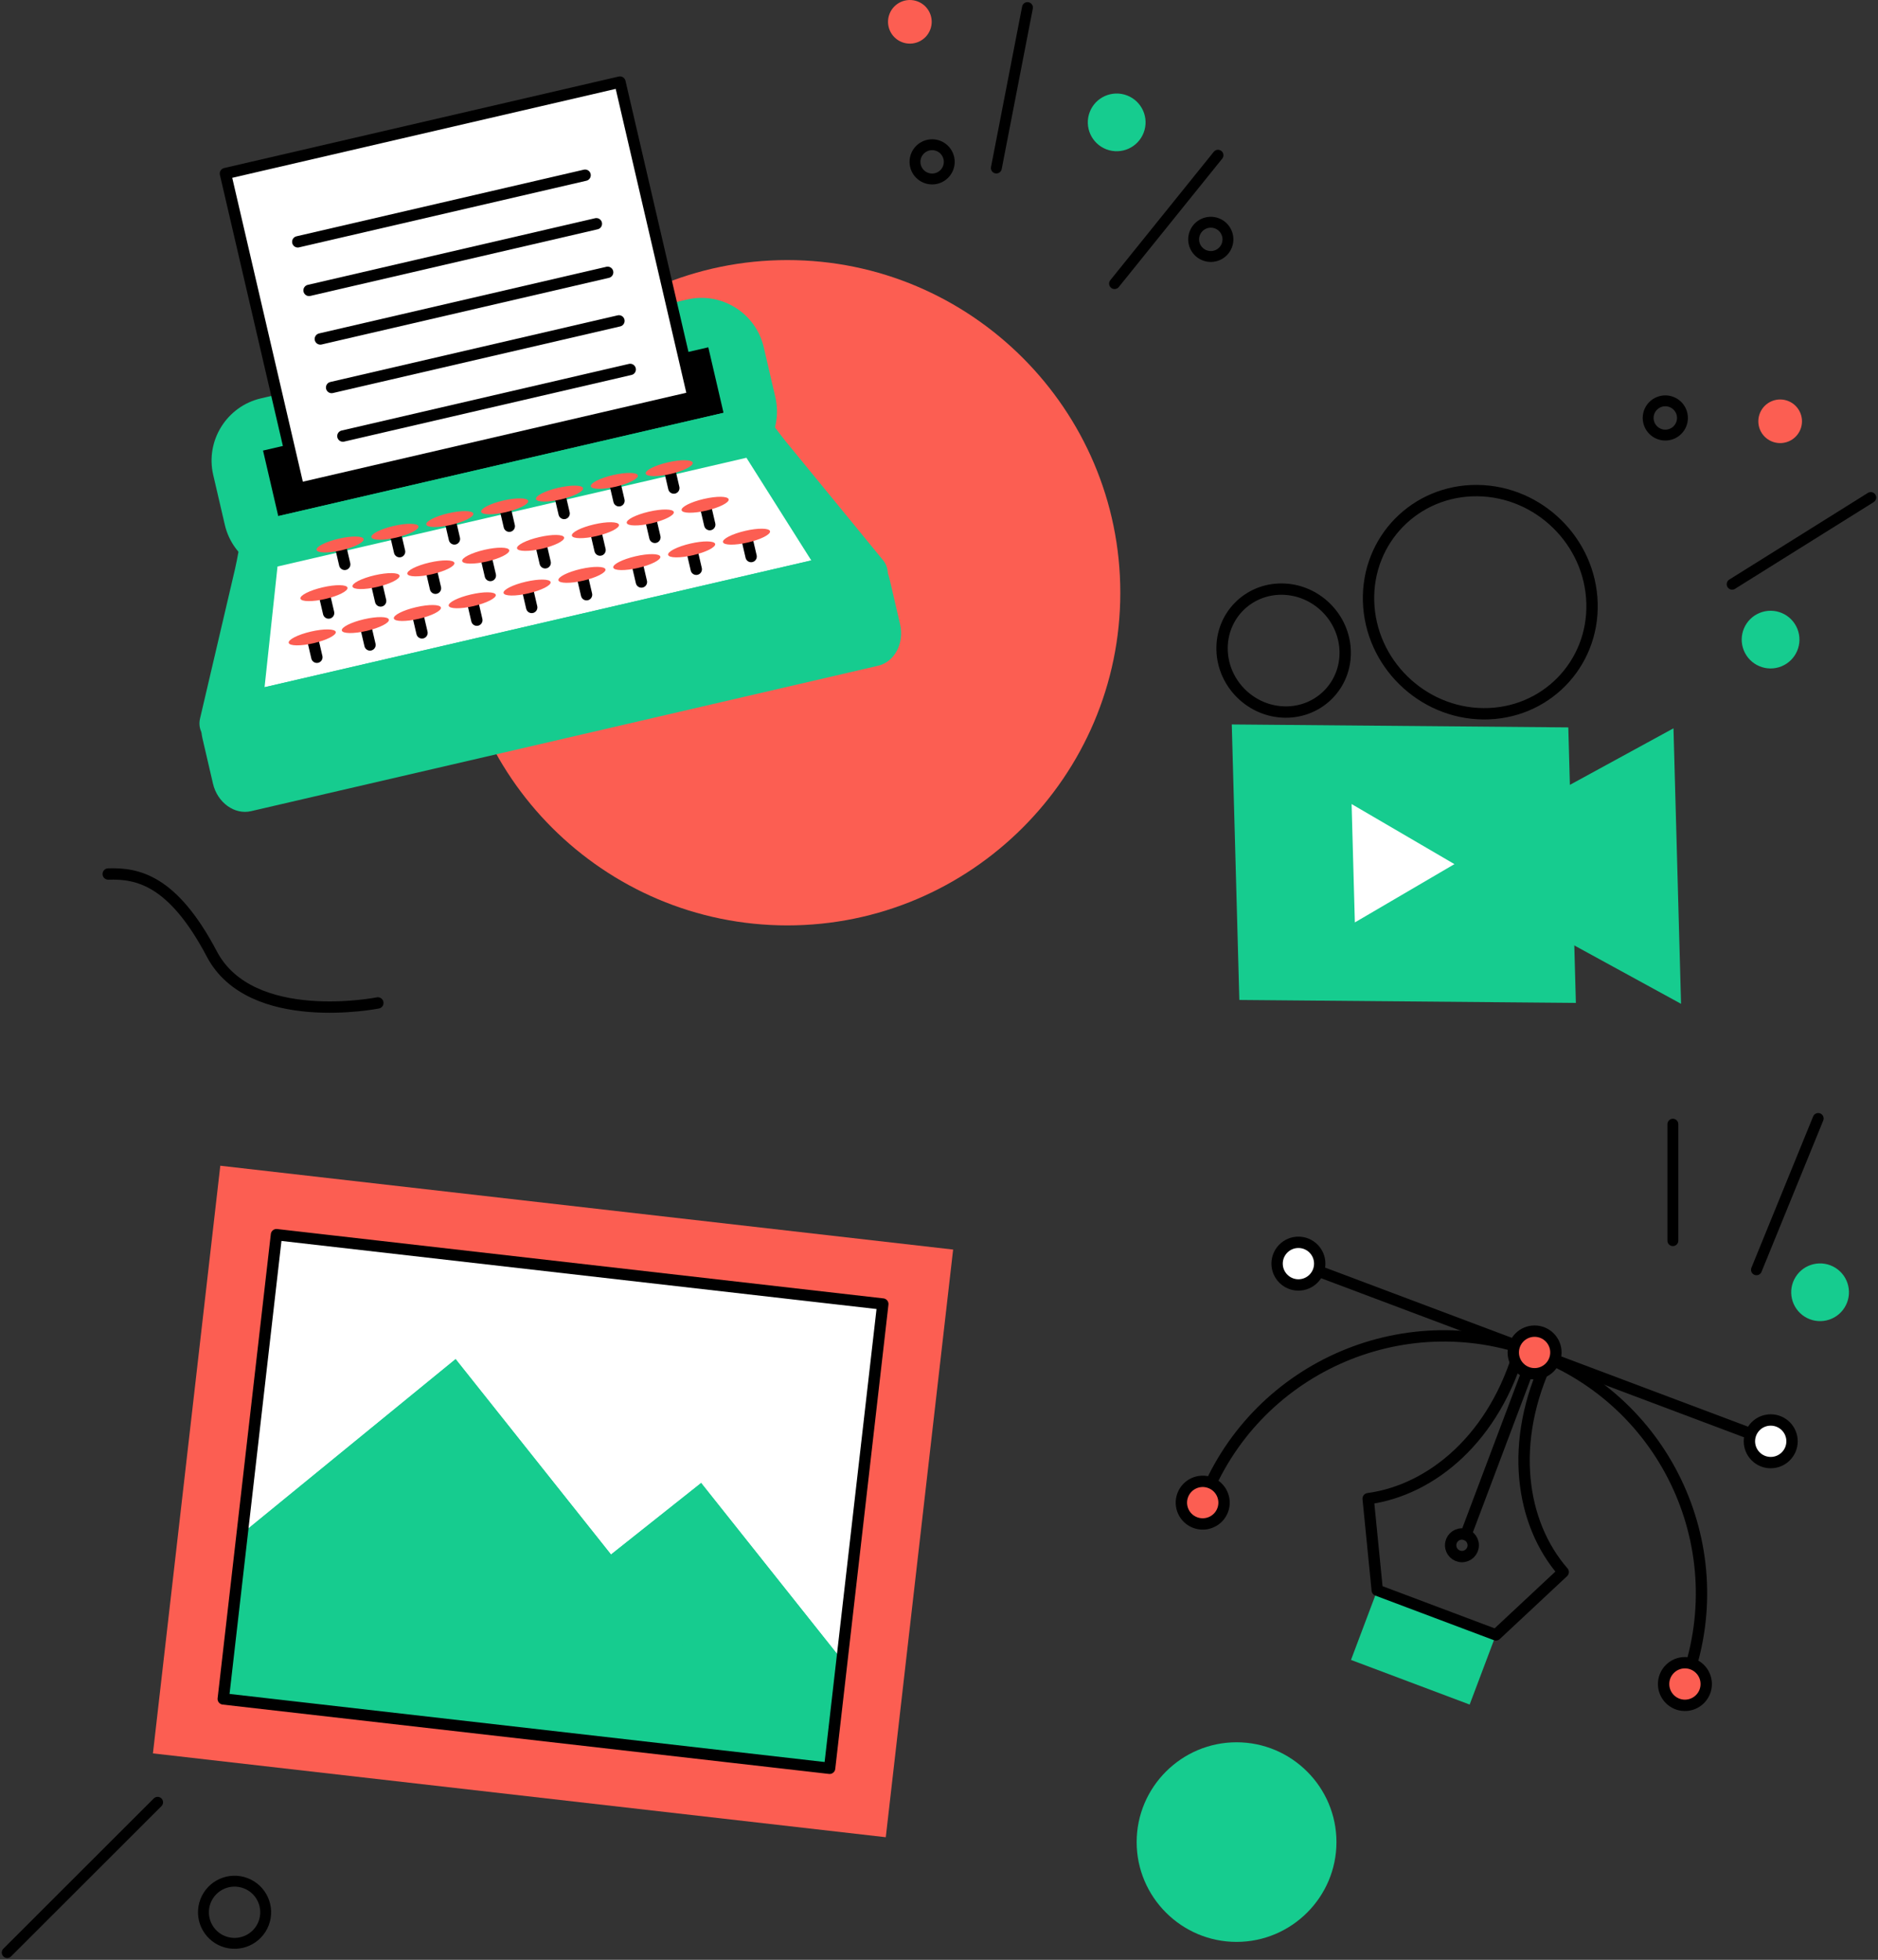 <?xml version="1.0" encoding="utf-8"?>
<!-- Generator: Adobe Illustrator 16.0.0, SVG Export Plug-In . SVG Version: 6.00 Build 0)  -->
<!DOCTYPE svg PUBLIC "-//W3C//DTD SVG 1.1//EN" "http://www.w3.org/Graphics/SVG/1.1/DTD/svg11.dtd">
<svg version="1.1" id="Layer_1" xmlns="http://www.w3.org/2000/svg" xmlns:xlink="http://www.w3.org/1999/xlink" x="0px" y="0px"
	 width="345px" height="360.001px" viewBox="0 0 345 360.001" enable-background="new 0 0 345 360.001" xml:space="preserve">
<rect x="0" y="0" width="345" height="360.001" fill="#333333" stroke="none"/>
<g>
	<defs>
		<rect id="SVGID_1_" y="0.001" width="345" height="360"/>
	</defs>
	<clipPath id="SVGID_2_">
		<use xlink:href="#SVGID_1_"  overflow="visible"/>
	</clipPath>
	<path clip-path="url(#SVGID_2_)" fill-rule="evenodd" clip-rule="evenodd" fill="#FC5E52" d="M144.644,169.992
		c33.688,0,61.163-27.452,61.163-61.109c0-33.656-27.475-61.109-61.163-61.109c-33.686,0-61.164,27.453-61.164,61.109
		C83.48,142.54,110.958,169.992,144.644,169.992"/>
	<polygon clip-path="url(#SVGID_2_)" fill-rule="evenodd" clip-rule="evenodd" fill="#FC5E52" points="175.095,229.539 
		40.469,214.139 28.095,322.09 162.723,337.489 	"/>
	<polygon clip-path="url(#SVGID_2_)" fill-rule="evenodd" clip-rule="evenodd" fill="#FFFFFF" points="162.177,239.545 
		50.789,226.802 41.014,312.084 152.404,324.827 	"/>
	<polygon clip-path="url(#SVGID_2_)" fill-rule="evenodd" clip-rule="evenodd" fill="#16CC8F" points="128.804,272.418 
		79.187,311.805 83.251,316.916 152.404,324.827 154.68,304.958 	"/>
	<polygon clip-path="url(#SVGID_2_)" fill-rule="evenodd" clip-rule="evenodd" fill="#16CC8F" points="83.698,249.665 
		44.497,281.691 41.013,312.084 110.322,320.013 128.296,305.745 	"/>
	<polygon clip-path="url(#SVGID_2_)" fill-rule="evenodd" clip-rule="evenodd" fill="#16CC8F" points="128.804,272.418 
		79.187,311.805 83.251,316.916 152.404,324.827 154.68,304.958 	"/>
	<polygon clip-path="url(#SVGID_2_)" fill-rule="evenodd" clip-rule="evenodd" fill="#16CC8F" points="83.698,249.665 
		44.497,281.691 41.013,312.084 110.322,320.013 128.296,305.745 	"/>
	
		<polygon clip-path="url(#SVGID_2_)" fill="none" stroke="#000000" stroke-width="2.085" stroke-linecap="round" stroke-linejoin="round" stroke-miterlimit="2.613" points="
		162.177,239.545 50.789,226.802 41.014,312.084 152.404,324.827 	"/>
	<path clip-path="url(#SVGID_2_)" fill-rule="evenodd" clip-rule="evenodd" fill="#16CC8F" d="M126.24,55.017L47.932,73.178
		c-6.277,1.454-10.221,7.776-8.765,14.048l2.136,9.188c1.457,6.272,7.785,10.212,14.06,8.755l78.311-18.16
		c6.276-1.456,10.221-7.777,8.762-14.049l-2.135-9.188C138.845,57.501,132.516,53.561,126.24,55.017"/>
	<polygon clip-path="url(#SVGID_2_)" fill-rule="evenodd" clip-rule="evenodd" points="130.119,63.798 48.321,82.767 51.118,94.803 
		132.917,75.835 	"/>
	<path clip-path="url(#SVGID_2_)" fill-rule="evenodd" clip-rule="evenodd" fill="#16CC8F" d="M136.558,74.989L47.477,95.648
		c-3.316,0.768-3.383,4.949-4.296,8.849l-6.438,27.515c-0.912,3.897,4.445,6.821,7.757,6.053l113.43-26.303
		c3.313-0.771,6.835-5.75,4.295-8.85l-17.911-21.868C141.775,77.942,139.874,74.221,136.558,74.989"/>
	<polygon clip-path="url(#SVGID_2_)" fill-rule="evenodd" clip-rule="evenodd" fill="#FFFFFF" points="137.125,84.09 
		50.981,104.065 48.601,126.241 149.038,102.948 	"/>
	
		<line clip-path="url(#SVGID_2_)" fill="none" stroke="#000000" stroke-width="2.085" stroke-linecap="round" stroke-linejoin="round" stroke-miterlimit="2.613" x1="123.186" y1="87.069" x2="123.785" y2="89.651"/>
	<path clip-path="url(#SVGID_2_)" fill-rule="evenodd" clip-rule="evenodd" fill="#FC5E52" d="M122.69,84.932
		c-2.39,0.554-4.212,1.482-4.075,2.071c0.138,0.59,2.182,0.62,4.571,0.066c2.388-0.554,4.21-1.48,4.075-2.07
		C127.124,84.408,125.077,84.378,122.69,84.932"/>
	
		<line clip-path="url(#SVGID_2_)" fill="none" stroke="#000000" stroke-width="2.085" stroke-linecap="round" stroke-linejoin="round" stroke-miterlimit="2.613" x1="113.109" y1="89.406" x2="113.71" y2="91.987"/>
	<path clip-path="url(#SVGID_2_)" fill-rule="evenodd" clip-rule="evenodd" fill="#FC5E52" d="M112.613,87.27
		c-2.387,0.553-4.212,1.479-4.074,2.069c0.137,0.59,2.182,0.62,4.571,0.066c2.385-0.552,4.211-1.48,4.073-2.069
		C117.047,86.745,115,86.715,112.613,87.27"/>
	
		<line clip-path="url(#SVGID_2_)" fill="none" stroke="#000000" stroke-width="2.085" stroke-linecap="round" stroke-linejoin="round" stroke-miterlimit="2.613" x1="103.033" y1="91.744" x2="103.633" y2="94.324"/>
	<path clip-path="url(#SVGID_2_)" fill-rule="evenodd" clip-rule="evenodd" fill="#FC5E52" d="M102.536,89.606
		c-2.387,0.554-4.212,1.48-4.074,2.07c0.136,0.591,2.182,0.619,4.571,0.067c2.387-0.555,4.212-1.48,4.075-2.073
		C106.97,89.082,104.923,89.052,102.536,89.606"/>
	
		<line clip-path="url(#SVGID_2_)" fill="none" stroke="#000000" stroke-width="2.085" stroke-linecap="round" stroke-linejoin="round" stroke-miterlimit="2.613" x1="92.957" y1="94.079" x2="93.557" y2="96.661"/>
	<path clip-path="url(#SVGID_2_)" fill-rule="evenodd" clip-rule="evenodd" fill="#FC5E52" d="M92.46,91.942
		c-2.388,0.555-4.211,1.48-4.076,2.072c0.138,0.59,2.183,0.619,4.573,0.064c2.386-0.553,4.209-1.479,4.074-2.069
		C96.893,91.417,94.846,91.39,92.46,91.942"/>
	
		<line clip-path="url(#SVGID_2_)" fill="none" stroke="#000000" stroke-width="2.085" stroke-linecap="round" stroke-linejoin="round" stroke-miterlimit="2.613" x1="82.879" y1="96.416" x2="83.479" y2="98.998"/>
	<path clip-path="url(#SVGID_2_)" fill-rule="evenodd" clip-rule="evenodd" fill="#FC5E52" d="M82.382,94.28
		c-2.387,0.554-4.212,1.479-4.074,2.07c0.137,0.591,2.184,0.62,4.571,0.066c2.387-0.554,4.212-1.479,4.074-2.07
		C86.816,93.755,84.769,93.726,82.382,94.28"/>
	
		<line clip-path="url(#SVGID_2_)" fill="none" stroke="#000000" stroke-width="2.085" stroke-linecap="round" stroke-linejoin="round" stroke-miterlimit="2.613" x1="72.802" y1="98.754" x2="73.403" y2="101.337"/>
	<path clip-path="url(#SVGID_2_)" fill-rule="evenodd" clip-rule="evenodd" fill="#FC5E52" d="M72.306,96.616
		c-2.387,0.555-4.212,1.481-4.075,2.07c0.137,0.593,2.184,0.621,4.572,0.067c2.386-0.554,4.21-1.481,4.072-2.071
		C76.739,96.092,74.693,96.063,72.306,96.616"/>
	
		<line clip-path="url(#SVGID_2_)" fill="none" stroke="#000000" stroke-width="2.085" stroke-linecap="round" stroke-linejoin="round" stroke-miterlimit="2.613" x1="62.726" y1="101.092" x2="63.327" y2="103.672"/>
	<path clip-path="url(#SVGID_2_)" fill-rule="evenodd" clip-rule="evenodd" fill="#FC5E52" d="M62.23,98.953
		c-2.388,0.554-4.213,1.479-4.076,2.07c0.138,0.592,2.183,0.621,4.572,0.067c2.387-0.554,4.21-1.479,4.075-2.072
		C66.663,98.428,64.617,98.399,62.23,98.953"/>
	
		<line clip-path="url(#SVGID_2_)" fill="none" stroke="#000000" stroke-width="2.085" stroke-linecap="round" stroke-linejoin="round" stroke-miterlimit="2.613" x1="129.784" y1="93.791" x2="130.385" y2="96.373"/>
	<path clip-path="url(#SVGID_2_)" fill-rule="evenodd" clip-rule="evenodd" fill="#FC5E52" d="M129.288,91.655
		c-2.387,0.553-4.212,1.48-4.074,2.069c0.135,0.591,2.182,0.62,4.571,0.066c2.387-0.553,4.21-1.48,4.073-2.069
		C133.721,91.13,131.675,91.1,129.288,91.655"/>
	
		<line clip-path="url(#SVGID_2_)" fill="none" stroke="#000000" stroke-width="2.085" stroke-linecap="round" stroke-linejoin="round" stroke-miterlimit="2.613" x1="119.708" y1="96.129" x2="120.309" y2="98.71"/>
	<path clip-path="url(#SVGID_2_)" fill-rule="evenodd" clip-rule="evenodd" fill="#FC5E52" d="M119.212,93.991
		c-2.388,0.554-4.212,1.479-4.076,2.07c0.137,0.591,2.183,0.619,4.572,0.067c2.387-0.555,4.209-1.481,4.074-2.071
		C123.645,93.467,121.598,93.437,119.212,93.991"/>
	
		<line clip-path="url(#SVGID_2_)" fill="none" stroke="#000000" stroke-width="2.085" stroke-linecap="round" stroke-linejoin="round" stroke-miterlimit="2.613" x1="109.63" y1="98.465" x2="110.231" y2="101.046"/>
	<path clip-path="url(#SVGID_2_)" fill-rule="evenodd" clip-rule="evenodd" fill="#FC5E52" d="M109.134,96.328
		c-2.387,0.553-4.211,1.479-4.075,2.071c0.137,0.59,2.185,0.62,4.571,0.066c2.386-0.555,4.211-1.48,4.074-2.07
		C113.568,95.804,111.521,95.774,109.134,96.328"/>
	
		<line clip-path="url(#SVGID_2_)" fill="none" stroke="#000000" stroke-width="2.085" stroke-linecap="round" stroke-linejoin="round" stroke-miterlimit="2.613" x1="99.554" y1="100.801" x2="100.154" y2="103.383"/>
	<path clip-path="url(#SVGID_2_)" fill-rule="evenodd" clip-rule="evenodd" fill="#FC5E52" d="M99.058,98.666
		c-2.387,0.551-4.212,1.479-4.075,2.069c0.137,0.59,2.183,0.62,4.571,0.065c2.386-0.554,4.212-1.479,4.074-2.07
		C103.491,98.142,101.444,98.111,99.058,98.666"/>
	
		<line clip-path="url(#SVGID_2_)" fill="none" stroke="#000000" stroke-width="2.085" stroke-linecap="round" stroke-linejoin="round" stroke-miterlimit="2.613" x1="89.478" y1="103.137" x2="90.079" y2="105.719"/>
	<path clip-path="url(#SVGID_2_)" fill-rule="evenodd" clip-rule="evenodd" fill="#FC5E52" d="M88.981,101.001
		c-2.387,0.555-4.212,1.48-4.076,2.07c0.137,0.593,2.185,0.621,4.573,0.066c2.386-0.552,4.209-1.479,4.072-2.07
		C93.415,100.477,91.369,100.448,88.981,101.001"/>
	
		<line clip-path="url(#SVGID_2_)" fill="none" stroke="#000000" stroke-width="2.085" stroke-linecap="round" stroke-linejoin="round" stroke-miterlimit="2.613" x1="79.4" y1="105.475" x2="80" y2="108.057"/>
	<path clip-path="url(#SVGID_2_)" fill-rule="evenodd" clip-rule="evenodd" fill="#FC5E52" d="M78.903,103.338
		c-2.386,0.555-4.21,1.48-4.073,2.072c0.137,0.59,2.184,0.62,4.57,0.065c2.388-0.553,4.212-1.479,4.075-2.071
		C83.338,102.813,81.291,102.784,78.903,103.338"/>
	
		<line clip-path="url(#SVGID_2_)" fill="none" stroke="#000000" stroke-width="2.085" stroke-linecap="round" stroke-linejoin="round" stroke-miterlimit="2.613" x1="69.323" y1="107.812" x2="69.924" y2="110.394"/>
	<path clip-path="url(#SVGID_2_)" fill-rule="evenodd" clip-rule="evenodd" fill="#FC5E52" d="M68.827,105.674
		c-2.387,0.555-4.212,1.482-4.074,2.071c0.136,0.591,2.184,0.62,4.571,0.066c2.387-0.554,4.21-1.48,4.074-2.07
		C73.26,105.15,71.214,105.122,68.827,105.674"/>
	
		<line clip-path="url(#SVGID_2_)" fill="none" stroke="#000000" stroke-width="2.085" stroke-linecap="round" stroke-linejoin="round" stroke-miterlimit="2.613" x1="59.767" y1="110.028" x2="60.368" y2="112.61"/>
	<path clip-path="url(#SVGID_2_)" fill-rule="evenodd" clip-rule="evenodd" fill="#FC5E52" d="M59.271,107.892
		c-2.387,0.552-4.213,1.48-4.075,2.069c0.136,0.59,2.184,0.62,4.571,0.066c2.386-0.553,4.209-1.48,4.074-2.07
		C63.704,107.368,61.658,107.337,59.271,107.892"/>
	
		<line clip-path="url(#SVGID_2_)" fill="none" stroke="#000000" stroke-width="2.085" stroke-linecap="round" stroke-linejoin="round" stroke-miterlimit="2.613" x1="137.384" y1="99.652" x2="137.984" y2="102.234"/>
	<path clip-path="url(#SVGID_2_)" fill-rule="evenodd" clip-rule="evenodd" fill="#FC5E52" d="M136.888,97.516
		c-2.387,0.555-4.212,1.48-4.074,2.07c0.137,0.591,2.184,0.621,4.571,0.066c2.387-0.552,4.211-1.48,4.074-2.07
		C141.322,96.992,139.274,96.963,136.888,97.516"/>
	
		<line clip-path="url(#SVGID_2_)" fill="none" stroke="#000000" stroke-width="2.085" stroke-linecap="round" stroke-linejoin="round" stroke-miterlimit="2.613" x1="127.309" y1="101.99" x2="127.908" y2="104.572"/>
	<path clip-path="url(#SVGID_2_)" fill-rule="evenodd" clip-rule="evenodd" fill="#FC5E52" d="M126.812,99.853
		c-2.387,0.555-4.212,1.48-4.074,2.069c0.136,0.593,2.185,0.62,4.571,0.067c2.387-0.553,4.212-1.48,4.072-2.071
		C131.245,99.329,129.198,99.299,126.812,99.853"/>
	
		<line clip-path="url(#SVGID_2_)" fill="none" stroke="#000000" stroke-width="2.085" stroke-linecap="round" stroke-linejoin="round" stroke-miterlimit="2.613" x1="117.23" y1="104.327" x2="117.831" y2="106.909"/>
	<path clip-path="url(#SVGID_2_)" fill-rule="evenodd" clip-rule="evenodd" fill="#FC5E52" d="M116.734,102.189
		c-2.387,0.554-4.21,1.48-4.075,2.071c0.138,0.59,2.184,0.619,4.572,0.066c2.388-0.554,4.212-1.481,4.075-2.07
		C121.168,101.665,119.122,101.637,116.734,102.189"/>
	
		<line clip-path="url(#SVGID_2_)" fill="none" stroke="#000000" stroke-width="2.085" stroke-linecap="round" stroke-linejoin="round" stroke-miterlimit="2.613" x1="107.154" y1="106.664" x2="107.754" y2="109.245"/>
	<path clip-path="url(#SVGID_2_)" fill-rule="evenodd" clip-rule="evenodd" fill="#FC5E52" d="M106.657,104.527
		c-2.386,0.552-4.212,1.48-4.075,2.07c0.139,0.59,2.185,0.619,4.572,0.066c2.387-0.555,4.212-1.48,4.075-2.07
		C111.092,104.003,109.044,103.974,106.657,104.527"/>
	
		<line clip-path="url(#SVGID_2_)" fill="none" stroke="#000000" stroke-width="2.085" stroke-linecap="round" stroke-linejoin="round" stroke-miterlimit="2.613" x1="97.078" y1="109" x2="97.678" y2="111.582"/>
	<path clip-path="url(#SVGID_2_)" fill-rule="evenodd" clip-rule="evenodd" fill="#FC5E52" d="M96.581,106.864
		c-2.387,0.553-4.212,1.479-4.074,2.069c0.137,0.592,2.185,0.619,4.572,0.066c2.387-0.554,4.211-1.481,4.073-2.07
		C101.014,106.34,98.968,106.309,96.581,106.864"/>
	
		<line clip-path="url(#SVGID_2_)" fill="none" stroke="#000000" stroke-width="2.085" stroke-linecap="round" stroke-linejoin="round" stroke-miterlimit="2.613" x1="87" y1="111.338" x2="87.599" y2="113.92"/>
	<path clip-path="url(#SVGID_2_)" fill-rule="evenodd" clip-rule="evenodd" fill="#FC5E52" d="M86.505,109.201
		c-2.39,0.554-4.212,1.479-4.076,2.071c0.138,0.59,2.183,0.619,4.571,0.066c2.388-0.555,4.21-1.48,4.076-2.071
		C90.939,108.676,88.892,108.646,86.505,109.201"/>
	
		<line clip-path="url(#SVGID_2_)" fill="none" stroke="#000000" stroke-width="2.085" stroke-linecap="round" stroke-linejoin="round" stroke-miterlimit="2.613" x1="76.924" y1="113.675" x2="77.524" y2="116.256"/>
	<path clip-path="url(#SVGID_2_)" fill-rule="evenodd" clip-rule="evenodd" fill="#FC5E52" d="M76.427,111.538
		c-2.387,0.553-4.212,1.481-4.075,2.07c0.138,0.59,2.183,0.62,4.572,0.066c2.385-0.554,4.212-1.479,4.072-2.069
		C80.862,111.013,78.813,110.984,76.427,111.538"/>
	
		<line clip-path="url(#SVGID_2_)" fill="none" stroke="#000000" stroke-width="2.085" stroke-linecap="round" stroke-linejoin="round" stroke-miterlimit="2.613" x1="67.367" y1="115.89" x2="67.968" y2="118.472"/>
	<path clip-path="url(#SVGID_2_)" fill-rule="evenodd" clip-rule="evenodd" fill="#FC5E52" d="M66.871,113.753
		c-2.388,0.554-4.212,1.48-4.075,2.071c0.135,0.59,2.183,0.619,4.571,0.064c2.387-0.552,4.212-1.481,4.072-2.069
		C71.304,113.229,69.257,113.2,66.871,113.753"/>
	
		<line clip-path="url(#SVGID_2_)" fill="none" stroke="#000000" stroke-width="2.085" stroke-linecap="round" stroke-linejoin="round" stroke-miterlimit="2.613" x1="57.609" y1="118.154" x2="58.209" y2="120.734"/>
	<path clip-path="url(#SVGID_2_)" fill-rule="evenodd" clip-rule="evenodd" fill="#FC5E52" d="M57.112,116.017
		c-2.387,0.555-4.211,1.479-4.075,2.071c0.137,0.59,2.185,0.619,4.572,0.066s4.212-1.482,4.074-2.071
		C61.546,115.492,59.499,115.463,57.112,116.017"/>
	<path clip-path="url(#SVGID_2_)" fill-rule="evenodd" clip-rule="evenodd" fill="#16CC8F" d="M156.413,101.238L41.225,127.95
		c-3.035,0.704-4.856,4.134-4.045,7.626l1.944,8.369c0.812,3.49,3.958,5.768,6.992,5.063l115.188-26.711
		c3.035-0.704,4.855-4.134,4.045-7.624l-1.944-8.372C162.594,102.813,159.448,100.533,156.413,101.238"/>
	<polygon clip-path="url(#SVGID_2_)" fill-rule="evenodd" clip-rule="evenodd" fill="#FFFFFF" points="113.889,15.078 
		41.412,31.885 54.854,89.736 127.329,72.928 	"/>
	
		<polygon clip-path="url(#SVGID_2_)" fill="none" stroke="#000000" stroke-width="2.085" stroke-linecap="round" stroke-linejoin="round" stroke-miterlimit="2.613" points="
		113.889,15.078 41.412,31.885 54.854,89.736 127.329,72.928 	"/>
	
		<line clip-path="url(#SVGID_2_)" fill="none" stroke="#000000" stroke-width="2.085" stroke-linecap="round" stroke-linejoin="round" stroke-miterlimit="2.613" x1="107.485" y1="32.186" x2="54.703" y2="44.424"/>
	
		<line clip-path="url(#SVGID_2_)" fill="none" stroke="#000000" stroke-width="2.085" stroke-linecap="round" stroke-linejoin="round" stroke-miterlimit="2.613" x1="109.557" y1="41.104" x2="56.775" y2="53.344"/>
	
		<line clip-path="url(#SVGID_2_)" fill="none" stroke="#000000" stroke-width="2.085" stroke-linecap="round" stroke-linejoin="round" stroke-miterlimit="2.613" x1="111.629" y1="50.024" x2="58.848" y2="62.266"/>
	
		<line clip-path="url(#SVGID_2_)" fill="none" stroke="#000000" stroke-width="2.085" stroke-linecap="round" stroke-linejoin="round" stroke-miterlimit="2.613" x1="113.701" y1="58.945" x2="60.92" y2="71.184"/>
	
		<line clip-path="url(#SVGID_2_)" fill="none" stroke="#000000" stroke-width="2.085" stroke-linecap="round" stroke-linejoin="round" stroke-miterlimit="2.613" x1="115.773" y1="67.863" x2="62.992" y2="80.103"/>
	
		<line clip-path="url(#SVGID_2_)" fill="none" stroke="#000000" stroke-width="2.085" stroke-linecap="round" stroke-linejoin="round" stroke-miterlimit="2.613" x1="238.529" y1="232.123" x2="325.294" y2="264.757"/>
	<polygon clip-path="url(#SVGID_2_)" fill-rule="evenodd" clip-rule="evenodd" fill="#16CC8F" points="253.008,292.121 
		274.808,300.319 269.985,313.12 248.186,304.92 	"/>
	
		<path clip-path="url(#SVGID_2_)" fill="none" stroke="#000000" stroke-width="2.085" stroke-linecap="round" stroke-linejoin="round" stroke-miterlimit="2.613" d="
		M279.295,247.452c1.746,0.658,3.491,1.313,5.237,1.972c-7.465,15.464-5.162,30.405,2.635,39.352
		c-4.12,3.849-8.24,7.697-12.357,11.545c-4.764-1.791-6.141-2.308-10.902-4.1c-4.76-1.79-6.141-2.309-10.899-4.101
		c-0.555-5.607-1.114-11.213-1.67-16.82C263.104,273.712,274.698,263.998,279.295,247.452z"/>
	
		<circle clip-path="url(#SVGID_2_)" fill="none" stroke="#000000" stroke-width="2.085" stroke-linecap="round" stroke-linejoin="round" stroke-miterlimit="2.613" cx="268.567" cy="283.858" r="2.075"/>
	
		<line clip-path="url(#SVGID_2_)" fill="none" stroke="#000000" stroke-width="2.085" stroke-linecap="round" stroke-linejoin="round" stroke-miterlimit="2.613" x1="281.912" y1="248.437" x2="269.298" y2="281.916"/>
	
		<path clip-path="url(#SVGID_2_)" fill="none" stroke="#000000" stroke-width="2.085" stroke-linecap="round" stroke-linejoin="round" stroke-miterlimit="2.613" d="
		M220.945,276.029c9.21-24.438,36.506-36.792,60.967-27.593c24.462,9.202,36.826,36.472,27.617,60.911"/>
	<path clip-path="url(#SVGID_2_)" fill-rule="evenodd" clip-rule="evenodd" fill="#FC5E52" d="M222.326,272.367
		c2.025,0.76,3.05,3.019,2.289,5.041c-0.764,2.023-3.024,3.047-5.049,2.284c-2.025-0.761-3.052-3.019-2.287-5.042
		C218.043,272.627,220.303,271.604,222.326,272.367"/>
	
		<path clip-path="url(#SVGID_2_)" fill="none" stroke="#000000" stroke-width="2.085" stroke-linecap="round" stroke-linejoin="round" stroke-miterlimit="2.613" d="
		M222.326,272.367c2.025,0.76,3.05,3.019,2.289,5.041c-0.764,2.023-3.024,3.047-5.049,2.284c-2.025-0.761-3.052-3.019-2.287-5.042
		C218.043,272.627,220.303,271.604,222.326,272.367z"/>
	<path clip-path="url(#SVGID_2_)" fill-rule="evenodd" clip-rule="evenodd" fill="#FC5E52" d="M310.909,305.685
		c2.027,0.761,3.049,3.02,2.287,5.042c-0.763,2.024-3.021,3.046-5.048,2.285c-2.024-0.762-3.048-3.021-2.286-5.044
		C306.624,305.945,308.884,304.922,310.909,305.685"/>
	
		<circle clip-path="url(#SVGID_2_)" fill="none" stroke="#000000" stroke-width="2.085" stroke-linecap="round" stroke-linejoin="round" stroke-miterlimit="2.613" cx="309.529" cy="309.348" r="3.915"/>
	<path clip-path="url(#SVGID_2_)" fill-rule="evenodd" clip-rule="evenodd" fill="#FC5E52" d="M283.293,244.773
		c2.025,0.763,3.049,3.02,2.286,5.045c-0.761,2.023-3.022,3.044-5.047,2.283c-2.026-0.761-3.049-3.02-2.287-5.044
		C279.007,245.035,281.269,244.012,283.293,244.773"/>
	
		<circle clip-path="url(#SVGID_2_)" fill="none" stroke="#000000" stroke-width="2.085" stroke-linecap="round" stroke-linejoin="round" stroke-miterlimit="2.613" cx="281.913" cy="248.438" r="3.915"/>
	<path clip-path="url(#SVGID_2_)" fill-rule="evenodd" clip-rule="evenodd" fill="#FFFFFF" d="M239.908,228.459
		c2.027,0.763,3.049,3.019,2.287,5.044c-0.763,2.022-3.021,3.046-5.049,2.283c-2.023-0.761-3.047-3.019-2.285-5.043
		C235.624,228.72,237.883,227.698,239.908,228.459"/>
	
		<circle clip-path="url(#SVGID_2_)" fill="none" stroke="#000000" stroke-width="2.085" stroke-linecap="round" stroke-linejoin="round" stroke-miterlimit="2.613" cx="238.527" cy="232.123" r="3.915"/>
	<path clip-path="url(#SVGID_2_)" fill-rule="evenodd" clip-rule="evenodd" fill="#FFFFFF" d="M326.673,261.094
		c2.026,0.762,3.051,3.019,2.287,5.042c-0.764,2.024-3.021,3.046-5.046,2.285c-2.025-0.761-3.052-3.02-2.288-5.042
		C322.39,261.354,324.647,260.333,326.673,261.094"/>
	
		<circle clip-path="url(#SVGID_2_)" fill="none" stroke="#000000" stroke-width="2.085" stroke-linecap="round" stroke-linejoin="round" stroke-miterlimit="2.613" cx="325.293" cy="264.757" r="3.915"/>
	<polygon clip-path="url(#SVGID_2_)" fill-rule="evenodd" clip-rule="evenodd" fill="#16CC8F" points="226.285,133.079 
		288.106,133.619 289.498,184.229 227.674,183.688 	"/>
	<polygon clip-path="url(#SVGID_2_)" fill-rule="evenodd" clip-rule="evenodd" fill="#16CC8F" points="284.071,146.538 
		307.429,133.787 308.819,184.397 284.75,171.233 	"/>
	
		<path clip-path="url(#SVGID_2_)" fill="none" stroke="#000000" stroke-width="2.085" stroke-linecap="round" stroke-linejoin="round" stroke-miterlimit="2.613" d="
		M235.5,108.214c6.246,0.056,11.445,5.158,11.618,11.393c0.171,6.236-4.754,11.25-10.998,11.194
		c-6.243-0.054-11.446-5.154-11.617-11.392C224.331,113.171,229.256,108.16,235.5,108.214z"/>
	
		<path clip-path="url(#SVGID_2_)" fill="none" stroke="#000000" stroke-width="2.085" stroke-linecap="round" stroke-linejoin="round" stroke-miterlimit="2.613" d="
		M271.376,90.12c11.336,0.098,20.778,9.357,21.087,20.677c0.312,11.322-8.628,20.42-19.961,20.322
		c-11.334-0.098-20.777-9.358-21.088-20.679C251.102,99.12,260.042,90.02,271.376,90.12z"/>
	<polygon clip-path="url(#SVGID_2_)" fill-rule="evenodd" clip-rule="evenodd" fill="#FFFFFF" points="267.187,158.736 
		248.895,169.447 248.298,147.701 	"/>
	<path clip-path="url(#SVGID_2_)" fill-rule="evenodd" clip-rule="evenodd" fill="#16CC8F" d="M227.163,356.716
		c10.106,0,18.352-8.235,18.352-18.335s-8.245-18.333-18.352-18.333c-10.107,0-18.352,8.233-18.352,18.333
		S217.056,356.716,227.163,356.716"/>
	
		<path clip-path="url(#SVGID_2_)" fill="none" stroke="#000000" stroke-width="2.085" stroke-linecap="round" stroke-linejoin="round" stroke-miterlimit="2.613" d="
		M69.413,184.232c0,0-23.313,4.655-30.498-8.986c-7.186-13.643-13.68-14.865-19.035-14.693"/>
	
		<circle clip-path="url(#SVGID_2_)" fill="none" stroke="#000000" stroke-width="2" stroke-linecap="round" stroke-linejoin="round" stroke-miterlimit="2.613" cx="171.237" cy="29.732" r="3.147"/>
	
		<path clip-path="url(#SVGID_2_)" fill="none" stroke="#000000" stroke-width="2" stroke-linecap="round" stroke-linejoin="round" stroke-miterlimit="2.613" d="
		M223.56,41.034c1.622,0.622,2.435,2.443,1.812,4.065c-0.624,1.623-2.446,2.434-4.068,1.81c-1.625-0.623-2.438-2.442-1.814-4.065
		C220.112,41.223,221.935,40.411,223.56,41.034z"/>
	
		<line clip-path="url(#SVGID_2_)" fill="none" stroke="#000000" stroke-width="2" stroke-linecap="round" stroke-linejoin="round" stroke-miterlimit="2.613" x1="183.037" y1="30.864" x2="188.752" y2="1.393"/>
	
		<line clip-path="url(#SVGID_2_)" fill="none" stroke="#000000" stroke-width="2" stroke-linecap="round" stroke-linejoin="round" stroke-miterlimit="2.613" x1="204.749" y1="52.097" x2="223.753" y2="28.514"/>
	<path clip-path="url(#SVGID_2_)" fill-rule="evenodd" clip-rule="evenodd" fill="#16CC8F" d="M207.045,17.532
		c2.734,1.049,4.102,4.113,3.051,6.846c-1.048,2.732-4.117,4.1-6.853,3.051c-2.735-1.05-4.101-4.115-3.053-6.848
		C201.241,17.847,204.311,16.484,207.045,17.532"/>
	<path clip-path="url(#SVGID_2_)" fill-rule="evenodd" clip-rule="evenodd" fill="#FC5E52" d="M168.585,0.268
		c2.068,0.792,3.101,3.108,2.307,5.174c-0.794,2.068-3.114,3.099-5.182,2.307c-2.067-0.793-3.101-3.11-2.308-5.177
		C164.196,0.506,166.516-0.526,168.585,0.268"/>
	
		<path clip-path="url(#SVGID_2_)" fill="none" stroke="#000000" stroke-width="2" stroke-linecap="round" stroke-linejoin="round" stroke-miterlimit="2.613" d="
		M308.848,75.6c0.651,1.611-0.129,3.445-1.74,4.096c-1.612,0.652-3.449-0.128-4.1-1.739c-0.653-1.612,0.125-3.445,1.739-4.095
		C306.358,73.208,308.195,73.986,308.848,75.6z"/>
	
		<line clip-path="url(#SVGID_2_)" fill="none" stroke="#000000" stroke-width="2" stroke-linecap="round" stroke-linejoin="round" stroke-miterlimit="2.613" x1="318.205" y1="107.317" x2="343.673" y2="91.394"/>
	<path clip-path="url(#SVGID_2_)" fill-rule="evenodd" clip-rule="evenodd" fill="#16CC8F" d="M330.184,115.507
		c1.098,2.714-0.214,5.802-2.93,6.9c-2.718,1.096-5.808-0.215-6.905-2.928c-1.099-2.715,0.214-5.804,2.931-6.9
		C325.993,111.482,329.086,112.792,330.184,115.507"/>
	<path clip-path="url(#SVGID_2_)" fill-rule="evenodd" clip-rule="evenodd" fill="#FC5E52" d="M330.744,75.889
		c0.83,2.053-0.161,4.387-2.216,5.216c-2.053,0.829-4.391-0.162-5.222-2.212c-0.828-2.051,0.164-4.389,2.217-5.219
		C327.577,72.845,329.916,73.836,330.744,75.889"/>
	
		<path clip-path="url(#SVGID_2_)" fill="none" stroke="#000000" stroke-width="2" stroke-linecap="round" stroke-linejoin="round" stroke-miterlimit="2.613" d="
		M45.139,345.941c2.948,1.13,4.42,4.434,3.29,7.379c-1.133,2.944-4.44,4.416-7.387,3.285c-2.948-1.129-4.42-4.434-3.287-7.379
		C38.886,346.282,42.19,344.811,45.139,345.941z"/>
	
		<line clip-path="url(#SVGID_2_)" fill="none" stroke="#000000" stroke-width="2" stroke-linecap="round" stroke-linejoin="round" stroke-miterlimit="2.613" x1="28.954" y1="331.073" x2="1.324" y2="358.677"/>
	
		<line clip-path="url(#SVGID_2_)" fill="none" stroke="#000000" stroke-width="2" stroke-linecap="round" stroke-linejoin="round" stroke-miterlimit="2.613" x1="322.674" y1="233.254" x2="334.013" y2="205.457"/>
	<path clip-path="url(#SVGID_2_)" fill-rule="evenodd" clip-rule="evenodd" fill="#16CC8F" d="M337.186,232.898
		c2.479,1.561,3.223,4.833,1.663,7.309c-1.562,2.478-4.838,3.221-7.318,1.659c-2.477-1.56-3.222-4.831-1.658-7.307
		C331.431,232.082,334.706,231.339,337.186,232.898"/>
	
		<line clip-path="url(#SVGID_2_)" fill="none" stroke="#000000" stroke-width="2" stroke-linecap="round" stroke-linejoin="round" stroke-miterlimit="2.613" x1="307.317" y1="206.508" x2="307.317" y2="227.901"/>
</g>
</svg>
